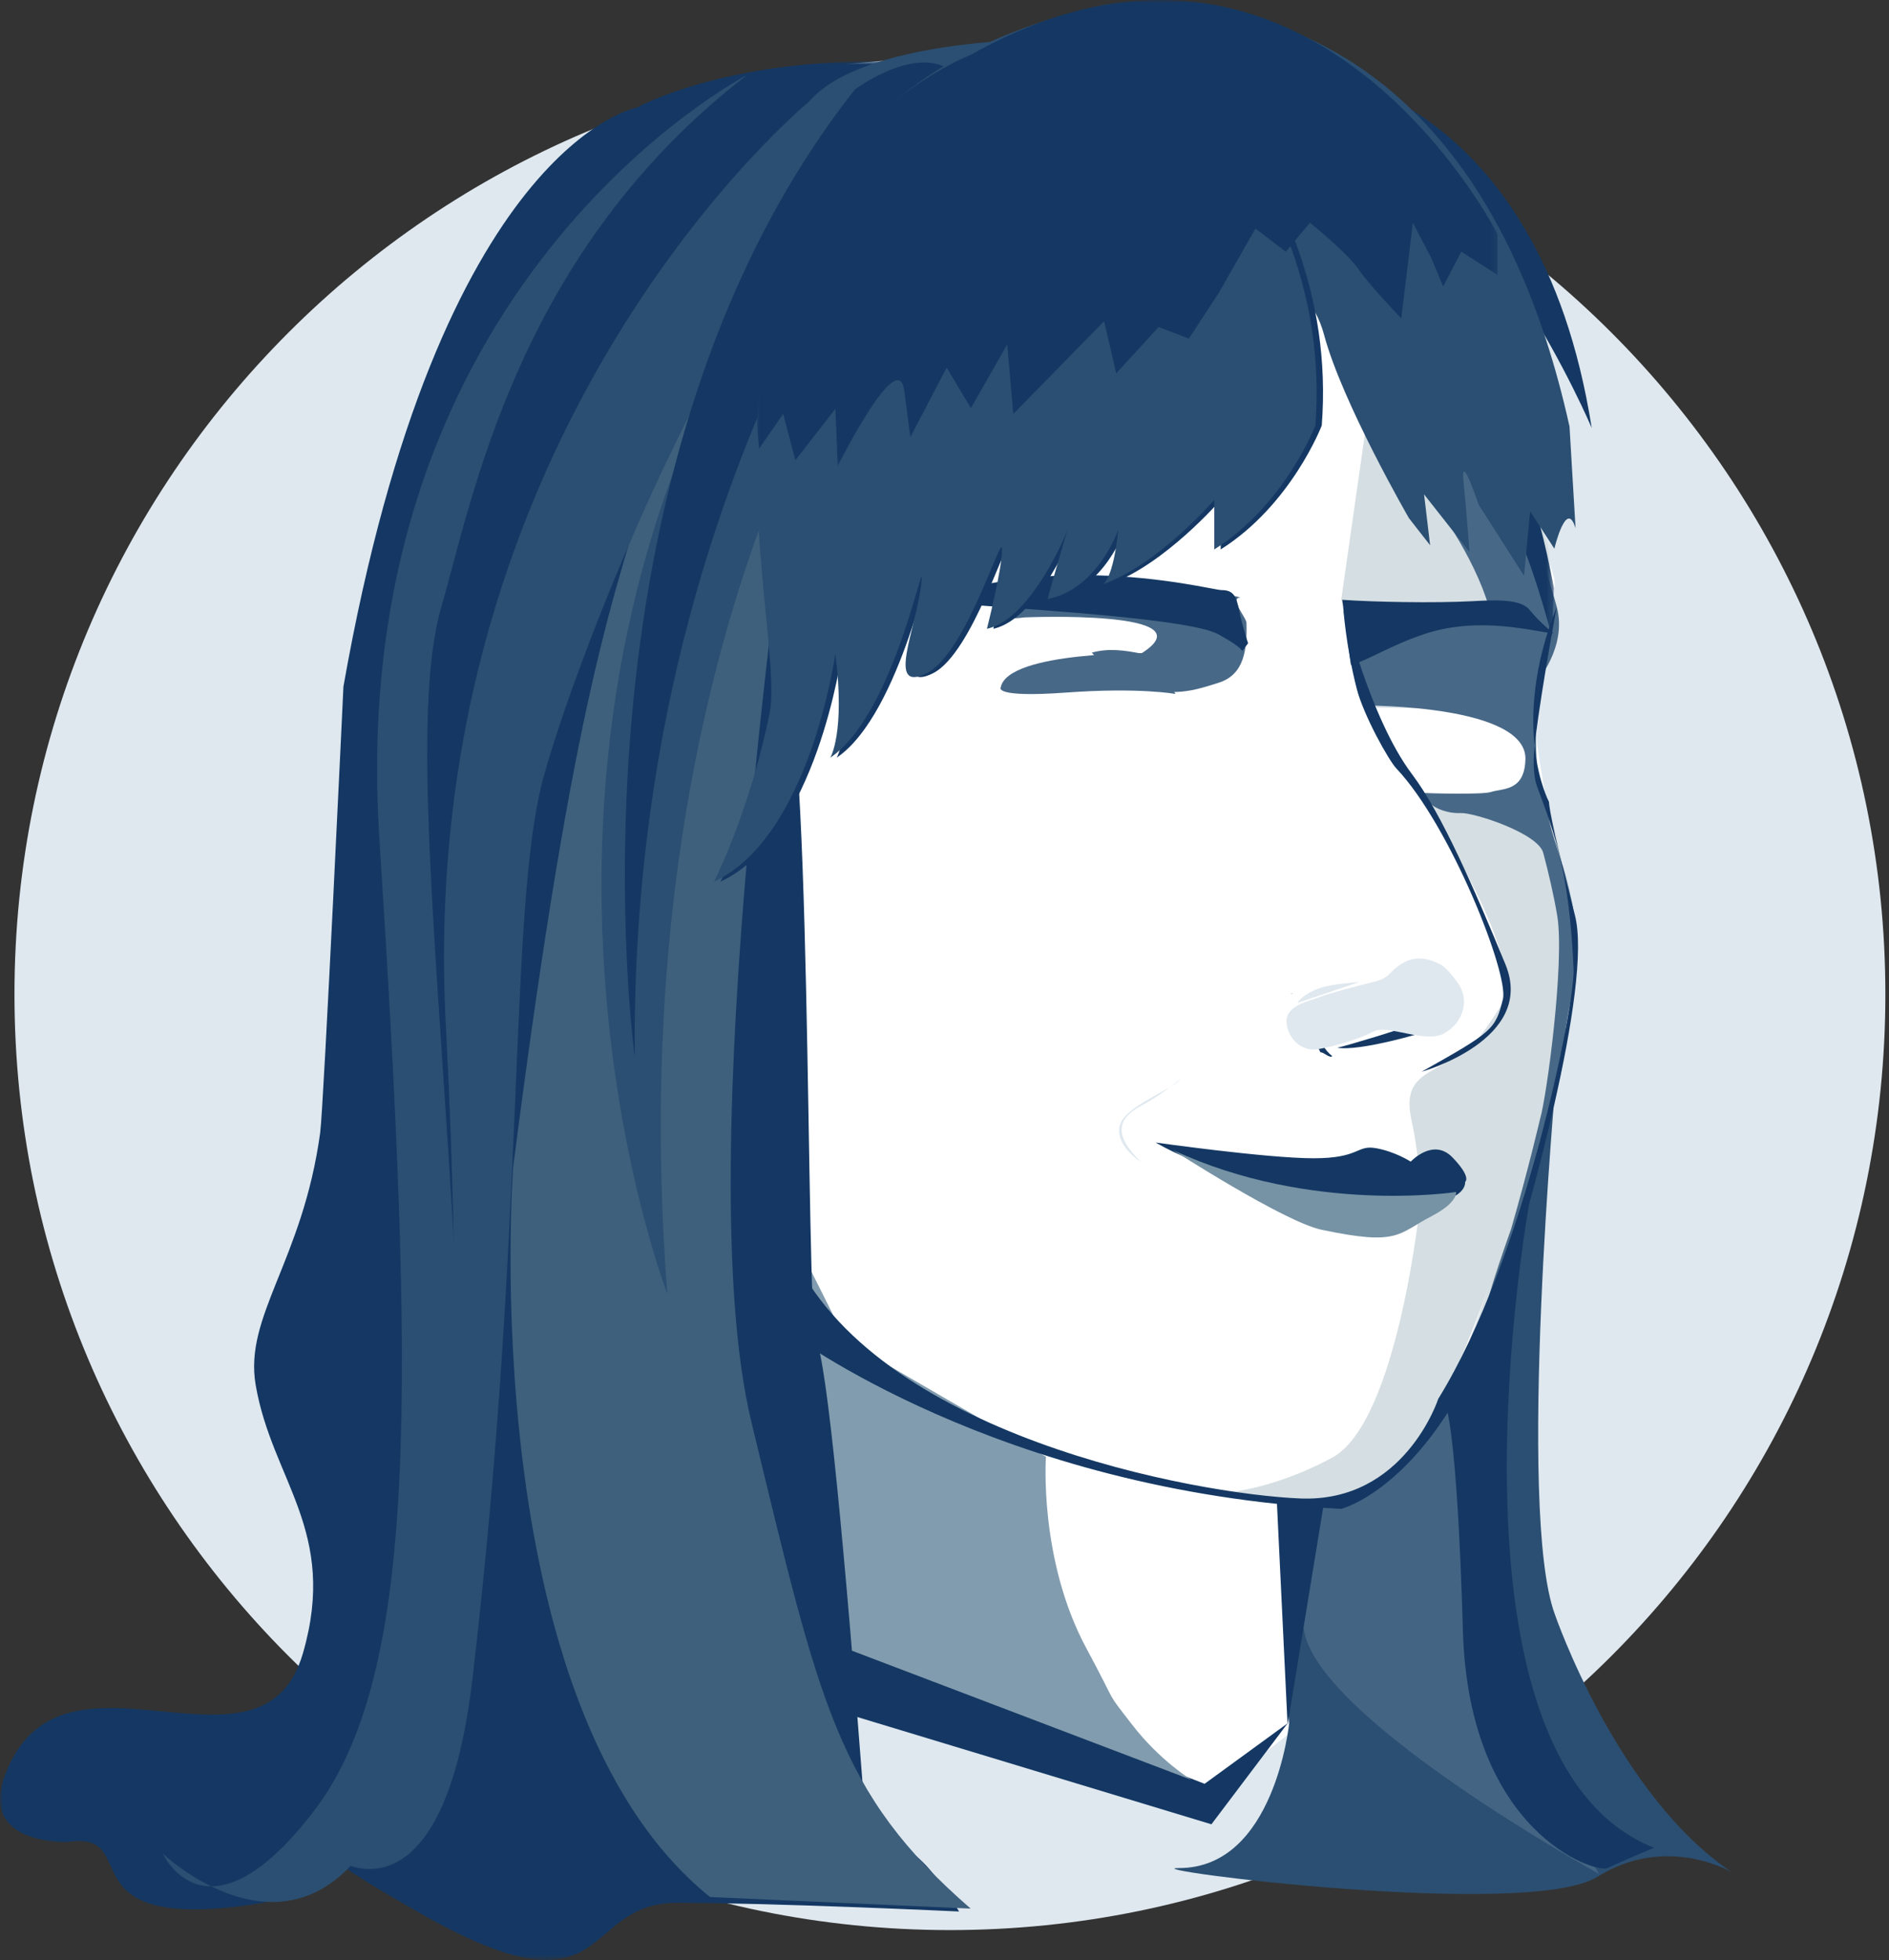 <?xml version="1.0" encoding="UTF-8"?>
<svg width="295px" height="306px" viewBox="0 0 295 306" version="1.1" xmlns="http://www.w3.org/2000/svg" xmlns:xlink="http://www.w3.org/1999/xlink">
    <rect x="0" y="0" width="295" height="306" fill="#333333" stroke="none"/>
    <title>Group 94</title>
    <defs>
        <polygon id="path-1" points="0 0 242.67 0 242.67 296.389 0 296.389"></polygon>
        <polygon id="path-3" points="0 5.68434189e-14 115.761 5.68434189e-14 115.761 72.76 0 72.76"></polygon>
    </defs>
    <g id="Webdesign" stroke="none" stroke-width="1" fill="none" fill-rule="evenodd">
        <g id="Group-94">
            <path d="M294.433,155.217 C294.433,235.898 229.028,301.303 148.347,301.303 C67.665,301.303 2.26,235.898 2.26,155.217 C2.26,74.536 67.665,9.131 148.347,9.131 C229.028,9.131 294.433,74.536 294.433,155.217" id="Fill-1" fill="#DFE8EF"></path>
            <path d="M224.386,38.62 C224.386,38.62 242.021,87.457 242.7,90.169 C243.378,92.882 239.308,106.448 239.308,109.84 C239.308,113.231 242.7,132.224 242.7,132.224 C242.7,132.224 243.378,137.649 244.735,150.536 C246.091,163.424 239.987,179.703 239.987,184.452 C239.987,189.2 223.029,257.027 223.029,257.027 L204.037,268.558 L189.115,280.089 L121.965,260.42 C121.965,260.42 96.868,107.805 97.546,105.769 C98.225,103.736 105.008,42.011 107.721,40.654 C110.434,39.297 224.386,38.62 224.386,38.62" id="Fill-3" fill="#FFFFFF"></path>
            <g id="Group-93">
                <path d="M216.247,46.081 L209.464,93.561 C209.464,93.561 214.896,113.123 219.74,120.734 C224.583,128.345 238.683,150.202 234.32,157.121 C229.957,164.04 229.203,163.836 225.743,165.912 C222.283,167.987 219.068,168.771 220.451,174.998 C221.835,181.225 221.835,187.452 221.835,187.452 C221.835,187.452 218.376,222.048 207.997,227.583 C197.618,233.118 190.007,233.118 190.007,233.118 C190.007,233.118 213.011,237.289 219.638,228.314 C230.491,213.618 248.404,158.054 243.869,140.218 C239.333,122.382 238.857,124.31 239.825,112.726 C240.972,99.008 242.593,94.044 241.901,86.433 C241.209,78.822 227.496,64.067 228.817,61.066 C230.138,58.065 216.247,46.081 216.247,46.081" id="Fill-5" fill="#D5DEE2"></path>
                <path d="M216.398,68.841 C216.398,68.841 236.897,91.149 232.978,104.413 L239.912,106.524 C239.912,106.524 244.805,101.035 243.112,94.736 C241.419,88.436 236.897,75.473 236.897,75.473 L216.398,68.841 Z" id="Fill-7" fill="#486887"></path>
                <path d="M201.325,269.011 C200.402,257.94 201.77,257.566 201.77,252.492 C201.77,247.418 204.077,236.347 204.077,236.347 C204.077,236.347 217.144,237.428 227.602,216.512 C233.137,205.442 243.03,167.96 243.03,167.96 C243.03,167.96 236.827,235.886 242.824,252.031 C242.824,252.031 252.52,280.306 270.51,292.299 C270.51,292.299 260.336,286.194 249.483,292.977 C238.631,299.76 176.002,291.621 184.142,291.621 C199.064,291.621 201.325,269.011 201.325,269.011" id="Fill-9" fill="#2B4F72"></path>
                <path d="M232.978,203.443 C232.978,203.443 219.412,242.105 249.709,292.525 C249.709,292.525 205.46,268.175 203.615,254.337 C201.77,240.498 204.339,234.644 204.339,234.644 C204.339,234.644 211.457,236.347 217.914,229.889 C224.372,223.431 232.978,203.443 232.978,203.443" id="Fill-11" fill="#446484"></path>
                <polygon id="Fill-13" fill="#143863" points="131.151 256.285 123.066 264.769 189.184 284.79 201.099 269.011 188.117 278.468"></polygon>
                <g id="Group-17" transform="translate(0, 9.579)">
                    <mask id="mask-2" fill="white">
                        <use xlink:href="#path-1"></use>
                    </mask>
                    <g id="Clip-16"></g>
                    <path d="M242.362,89.769 C239.52,79.338 232.487,54.888 214.419,43.773 C211.97,42.267 204.535,22.817 197.089,20.116 C189.228,17.265 186.603,32.005 180.915,32.075 C166.648,32.25 156.859,42.429 155.69,43.682 C151.223,48.468 155.476,52.348 145.676,63.159 C131.027,79.316 132.826,77.507 127.205,90.536 C122.304,101.897 124.852,106.861 119.096,116.67 C116.444,121.189 114.846,122.826 111.979,128.616 C108.671,135.294 107.867,139.025 105.93,139.097 C103.136,139.201 103.093,131.507 97.271,127.293 C92.341,123.726 108.587,141.821 104.21,145.353 C97.462,150.798 92.713,152.159 100.059,162.65 C106.386,171.688 102.872,169.49 112.051,181.307 C115.27,185.451 115.357,190.613 118.354,197.317 C130.664,224.858 129.799,246.513 129.799,246.513 C138.96,297.992 135.247,264.712 149.775,288.824 C149.775,288.824 120.908,287.467 105.686,287.467 C90.464,287.467 95.867,306.108 66.346,289.502 C36.824,272.896 66.221,284.229 38.084,287.92 C9.946,291.61 22.493,276.126 10.5,277.971 C10.5,277.971 -3.214,278.505 0.704,267.725 C9.329,243.991 40.886,270.706 47.317,248.48 C52.822,229.453 42.474,221.509 39.926,206.621 C38.082,195.851 47.259,187.28 50,167.263 C50.55,163.243 53.632,97.611 53.632,97.611 C68.613,12.736 99.484,7.201 99.484,7.201 C99.484,7.201 122.636,-5.715 164.856,3.049 C166.14,3.316 181.626,7.322 184.733,12.205 C185.067,12.73 186.46,15.181 188.229,15.126 C189.072,15.1 189.417,14.523 190.735,14.172 C190.735,14.172 192.09,13.811 194.027,14.172 C196.278,14.591 232.114,25.286 242.67,82.235" id="Fill-15" fill="#143863" mask="url(#mask-2)"></path>
                </g>
                <path d="M163.34,227.409 C163.34,227.409 162.196,243.479 169.668,257.339 C174.846,266.943 172.411,263.544 176.788,269.222 C181.167,274.899 186.087,277.862 186.087,277.862 L131.692,257.176 L119.433,183.992 L132.139,209.321 L163.34,227.409 Z" id="Fill-18" fill="#829CAF"></path>
                <polygon id="Fill-20" fill="#FCFCFD" points="149.791 129.138 149.667 129.291 149.877 129.316"></polygon>
                <path d="M201.752,155.204 L201.697,155.07 C201.697,155.07 201.811,155.144 201.815,155.139 C201.819,155.133 201.752,155.204 201.752,155.204" id="Fill-22" fill="#143863"></path>
                <path d="M208.052,164.868 C207.685,165.294 206.573,164.132 206.226,164.298 C204.238,160.769 205.991,158.989 206.98,157.132 C206.98,157.132 209.116,154.839 212.528,156.687 C212.528,156.687 207.477,155.598 206.292,160.863 C206.292,160.863 205.595,162.882 208.052,164.868" id="Fill-24" fill="#143863"></path>
                <path d="M225.57,160.064 C222.475,161.276 212.315,164.158 208.853,163.561 C210.559,163.183 219.02,160.621 220.44,159.972 C222.765,158.911 224.883,158.927 225.818,159.84 C225.719,159.912 225.636,159.986 225.57,160.064" id="Fill-26" fill="#143863"></path>
                <path d="M94.118,142.001 C94.118,142.001 83.268,145.314 87.277,157.703 C87.277,157.703 87.439,168.38 95.704,170.525 C95.704,170.525 93.215,164.037 91.995,157.808 C90.774,151.577 94.907,152.649 97.945,150.315 C100.983,147.98 99.491,142.704 94.118,142.001" id="Fill-28" fill="#7F7F93"></path>
                <path d="M151.766,63.441 C151.766,63.441 149.418,72.62 144.294,77.744 C139.171,82.867 132.897,90.618 130.673,96.231 C127.721,103.682 126.576,114.035 125.935,116.596 C125.295,119.158 112.06,142.214 110.779,145.416 C109.498,148.618 106.936,150.539 104.374,144.775 C101.813,139.011 94.768,135.169 94.768,135.169 C94.768,135.169 119.745,104.428 119.104,98.024 C118.464,91.62 113.34,91.62 118.464,85.216 C123.587,78.811 133.834,66.003 137.677,64.722 C141.519,63.441 161.372,49.352 163.934,46.149 C165.855,43.748 175.702,37.023 184.017,37.864 C186.789,38.144 189.391,39.265 191.472,41.666 C191.472,41.666 167.136,42.307 151.766,63.441" id="Fill-30" fill="#143863"></path>
                <path d="M187.616,37.797 C187.616,37.797 207.469,23.708 222.199,50.606 L228.817,61.066 C228.817,61.066 217.716,35.876 187.616,37.797" id="Fill-32" fill="#143863"></path>
                <path d="M102.911,182.971 C102.911,182.971 111.179,190.267 117.583,186.423 C117.583,186.423 114.439,194.713 102.911,182.971" id="Fill-34" fill="#143863"></path>
                <path d="M96.655,180.006 C96.655,180.006 114.603,107.875 121.508,104.423 C126.976,101.689 125.729,205.237 127.437,209.08 C129.145,212.923 131.789,239.986 135.205,284.816 C135.205,284.816 128.249,271.374 125.261,264.115 C122.272,256.857 113.733,257.711 110.744,236.364 C107.756,215.016 96.655,180.006 96.655,180.006" id="Fill-36" fill="#143863"></path>
                <path d="M166.308,106.436 C169.878,106.32 173.034,105.531 177.082,106.915 C183.133,108.983 186.569,107.761 190.324,106.579 C194.354,105.308 194.767,101.323 194.653,97.195 C194.632,96.448 191.885,93.303 193.735,93.278 C188.176,91.751 167.7,89.84 162.076,91.879 C162.373,92.517 152.696,97.368 159.96,96.383 C159.96,96.383 189.199,95.132 178.205,102.031 C175.656,101.516 173.085,101.159 170.517,101.879 C171.227,102.683 171.634,103.361 170.005,103.444 C169.238,103.483 168.478,103.656 167.717,103.778" id="Fill-38" fill="#486887"></path>
                <path d="M179.854,101.957 C179.854,101.957 157.344,101.596 156.273,107.332 C156.273,107.332 155.143,108.944 166.533,108.114 C177.923,107.284 183.575,108.333 183.575,108.333 L179.854,101.957 Z" id="Fill-40" fill="#486887"></path>
                <path d="M194.912,100.422 C194.912,100.422 193.989,97.654 193.529,95.348 C193.067,93.042 192.607,92.119 190.762,92.119 C188.916,92.119 158.471,83.816 134.946,98.577 L129.873,105.496 C129.873,105.496 140.345,93.543 152.338,94.465 C164.331,95.388 186.149,96.732 190.299,99.038 C194.452,101.345 193.939,101.701 193.939,101.701 L194.912,100.422 Z" id="Fill-42" fill="#143863"></path>
                <path d="M145.955,12.629 C145.955,12.629 83.573,71.78 92.798,213.392 C92.798,213.392 104.239,281.789 97.32,298.856 C97.32,298.856 94.292,264.024 89.218,240.499 C84.144,216.974 79.07,151.012 85.528,120.106 C91.986,89.201 112.743,21.393 145.955,12.629" id="Fill-44" fill="#143863"></path>
                <polygon id="Fill-46" fill="#143863" points="206.751 234.644 201.078 269.277 199.403 234.418"></polygon>
                <path d="M151.584,297.951 C130.783,279.863 128.07,266.298 117.357,222.047 C107.349,180.713 123.769,76.675 122.892,74.67 C118.049,63.599 123.584,35.923 123.584,35.923 C123.584,35.923 108.372,50.406 102.144,71.855 C95.917,93.305 89.825,106.772 80.138,182.19 C80.138,182.19 73.807,266.298 110.887,296.142 L151.584,297.951 Z" id="Fill-48" fill="#3E607C"></path>
                <path d="M126.351,15.858 C126.351,15.858 64.771,66.368 69.614,159.776 C74.458,253.184 65.667,280.768 53.458,290.716 C53.458,290.716 69.285,300.212 73.766,262.179 C82.305,189.701 79.301,142.017 84.836,121.49 C90.372,100.963 124.275,10.323 162.33,6.171 C162.33,6.171 134.654,6.171 126.351,15.858" id="Fill-50" fill="#2B4F72"></path>
                <path d="M116.665,11.706 C116.665,11.706 53.7,44.226 59.236,130.715 C64.772,217.204 65.463,261.486 48.858,282.936 C32.252,304.385 25.422,289.359 25.422,289.359 C25.422,289.359 47.094,310.013 60.242,283.029 C73.388,256.044 73.862,246.69 71.094,197.565 C68.326,148.439 64.079,111.341 68.922,94.736 C73.766,78.13 80.686,39.383 116.665,11.706" id="Fill-52" fill="#2B4F72"></path>
                <path d="M133.962,50.453 C133.962,50.453 96.599,103.73 104.21,201.982 C104.21,201.982 70.306,114.109 125.659,34.539 L133.962,50.453 Z" id="Fill-54" fill="#2B4F72"></path>
                <path d="M180.464,178.359 C180.464,178.359 197.858,180.817 205.139,180.817 C212.421,180.817 211.814,178.71 214.847,179.237 C217.881,179.764 220.309,181.344 220.309,181.344 C220.309,181.344 223.815,177.54 226.847,180.7 C229.881,183.86 228.803,184.504 228.803,184.504 C228.803,184.504 229.95,192.346 197.185,184.445 C197.185,184.445 187.745,182.573 180.464,178.359" id="Fill-56" fill="#143863"></path>
                <path d="M183.161,179.529 C183.161,179.529 200.536,190.732 206.353,191.966 C218.488,194.541 218.218,192.638 223.612,189.829 C227.729,187.685 227.387,186.084 227.387,186.084 C227.387,186.084 204.735,189.595 183.161,179.529" id="Fill-58" fill="#7693A5"></path>
                <path d="M184.507,168.358 C184.507,168.358 181.388,170.819 179.204,172.067 C177.02,173.315 171.856,175.394 178.268,181.46 C178.268,181.46 174.213,178.964 174.837,175.845 C175.46,172.725 182.947,170.23 184.507,168.358" id="Fill-60" fill="#DFE8EF"></path>
                <path d="M205.172,11.314 C205.172,11.314 240.329,14.424 248.576,66.818 C248.576,66.818 231.961,27.437 209.781,20.164 L204.782,8.488 L205.172,11.314 Z" id="Fill-62" fill="#143863"></path>
                <path d="M225.956,124.749 C225.956,124.749 243.439,127.934 242.83,156.79 C242.569,169.199 234.607,192.245 233.279,197.867 C231.952,203.488 228.155,212.638 228.155,212.638 C228.155,212.638 241.508,186.841 242.836,166.605 C244.164,146.369 245.422,154.673 244.822,143.018 C244.222,131.362 240.816,122.803 240.816,122.803 L225.956,124.749 Z" id="Fill-64" fill="#D5DEE2"></path>
                <path d="M212.78,110.443 C212.78,110.443 246.034,110.725 238.404,111.649 C236.462,111.884 243.708,122.029 236.897,124.009 C228.709,126.389 218.809,124.31 218.809,124.31 L212.78,110.443 Z" id="Fill-66" fill="#FFFFFF"></path>
                <path d="M238.209,118.801 C237.971,123.577 234.602,123.049 232.839,123.639 C231.558,124.068 223.393,123.866 221.97,123.768 C223.218,126.333 226.323,127.019 228.116,126.927 C230.148,126.823 240.192,130.062 241.007,133.146 C241.858,136.37 242.631,139.647 243.206,143.052 C244.342,150.336 241.562,171.131 240.515,174.654 C240.515,174.654 238.744,182.304 235.993,191.837 C235.993,191.837 232.005,202.982 232.074,204.499 C232.143,206.015 239.423,184.564 239.874,180.947 C240.352,177.119 243.847,170.139 244.152,164.443 C244.457,158.746 245.941,153.552 245.941,153.552 C246.471,145.35 246.107,142.932 244.509,136.745 C243.579,133.142 241.835,129.316 241.519,125.388 C239.309,121.295 240.213,116.472 239.61,110.744 C239.687,108.192 240.902,105.345 239.503,104.237 C237.341,102.527 234.78,96.175 232.375,96.576 C228.604,97.204 222.887,96.837 219.413,99.289 L211.876,100.495 C211.278,103.1 211.633,108.93 213.082,110.141 C213.082,110.141 238.966,109.983 238.209,118.801" id="Fill-68" fill="#486887"></path>
                <path d="M246.052,82.475 C244.632,77.706 242.74,85.653 242.74,85.653 L238.954,79.826 L238.008,89.892 L230.91,78.766 C230.91,78.766 228.071,70.288 228.544,75.056 C229.018,79.826 229.491,86.183 229.491,86.183 L222.393,77.177 L223.339,85.124 L220.027,80.885 C220.027,80.885 209.617,62.87 206.778,52.273 C203.939,41.676 194.002,42.471 192.583,40.352 C191.163,38.233 172.709,1.409 172.709,1.409 C172.709,1.409 228.071,-10.248 245.106,66.579" id="Fill-70" fill="#2B4F72"></path>
                <path d="M243.112,94.736 C243.112,94.736 240.912,106.405 239.766,115.344 C239.384,118.324 239.384,121.001 240.063,122.841 C242.779,130.202 245.066,135.928 245.745,151.319 C245.976,156.552 238.178,196.435 224.612,218.366 C224.612,218.366 219.347,234.593 203.052,233.924 C186.756,233.255 136.449,224.079 123.548,195.304 L123.096,207.965 C123.096,207.965 155.804,232.836 209.464,235.549 C209.464,235.549 224.983,231.661 234.787,201.522 C238.31,190.689 248.848,153.812 245.933,142.799 C241.859,127.408 241.901,125.18 241.901,125.18 C241.901,125.18 235.643,113.473 243.112,94.736" id="Fill-72" fill="#143863"></path>
                <path d="M209.615,93.636 L210.972,103.81 C213.938,102.955 216.989,100.809 222.427,98.987 C231.067,96.092 239.72,98.639 242.605,98.876 C241.961,98.356 241.044,97.57 240.07,96.558 C238.969,95.415 238.889,95.117 238.388,94.75 C236.704,93.516 233.247,93.673 229.957,93.849 C223.977,94.168 214.553,93.983 209.615,93.636" id="Fill-74" fill="#143863"></path>
                <path d="M238.856,187.617 C238.856,187.617 223.029,274.438 258.3,288.455 C258.3,288.455 252.874,290.716 251.065,291.62 C249.256,292.524 229.36,286.195 228.456,254.541 C227.551,222.887 225.742,219.269 225.742,219.269 L238.856,187.617 Z" id="Fill-76" fill="#143863"></path>
                <path d="M174.062,0.635 C174.062,0.635 209.571,25.404 206.415,66.425 C206.415,66.425 201.68,78.809 190.633,85.775 L190.633,78.035 C190.633,78.035 181.953,88.097 173.273,91.194 C173.273,91.194 174.851,90.419 175.64,82.68 C175.64,82.68 172.484,91.968 164.593,93.516 C164.593,93.516 166.96,85.001 167.749,82.68 C167.749,82.68 162.226,96.612 155.124,98.159 C155.124,98.159 157.491,88.871 157.491,85.775 C157.491,82.68 151.968,102.031 145.655,105.126 C139.342,108.222 144.077,98.159 144.866,91.194 C145.655,84.228 140.92,111.319 130.662,118.284 C130.662,118.284 133.029,114.415 131.451,102.031 C131.451,102.031 127.506,130.668 112.513,137.635 C112.513,137.635 118.037,126.799 121.193,111.319 C124.349,95.838 97.52,16.89 174.062,0.635" id="Fill-78" fill="#143863"></path>
                <path d="M149.775,12.166 C149.775,12.166 98.225,68.238 99.13,165.007 C99.13,165.007 86.468,73.664 133.496,13.975 C133.496,13.975 144.349,5.835 149.775,12.166" id="Fill-80" fill="#143863"></path>
                <path d="M173.062,0.635 C173.062,0.635 208.571,25.404 205.415,66.425 C205.415,66.425 200.68,78.809 189.633,85.775 L189.633,78.035 C189.633,78.035 180.953,88.097 172.273,91.194 C172.273,91.194 173.851,90.419 174.64,82.68 C174.64,82.68 171.484,91.968 163.593,93.516 C163.593,93.516 165.96,85.001 166.749,82.68 C166.749,82.68 161.226,96.612 154.124,98.159 C154.124,98.159 156.491,88.871 156.491,85.775 C156.491,82.68 150.968,102.031 144.655,105.126 C138.342,108.222 143.077,98.159 143.866,91.194 C144.655,84.228 139.92,111.319 129.662,118.284 C129.662,118.284 132.029,114.415 130.451,102.031 C130.451,102.031 126.506,130.668 111.513,137.635 C111.513,137.635 117.037,126.799 120.193,111.319 C123.349,95.838 96.52,16.89 173.062,0.635" id="Fill-82" fill="#2B4F72"></path>
                <path d="M209.766,94.767 C209.766,94.767 210.161,100.837 211.875,107.504 C212.962,111.727 216.881,118.713 218.062,119.96 C226.522,128.885 235.655,152.066 234.708,155.96 C233.55,160.714 233.077,161.083 222.006,167.31 C222.006,167.31 239.938,162.303 235.095,150.541 C230.25,138.778 225.177,127.047 220.519,120.869 C213.804,111.96 209.766,94.767 209.766,94.767" id="Fill-84" fill="#143863"></path>
                <g id="Group-88" transform="translate(118.121, 0)">
                    <mask id="mask-4" fill="white">
                        <use xlink:href="#path-3"></use>
                    </mask>
                    <g id="Clip-87"></g>
                    <path d="M33.502,8.549 C33.502,8.549 -4.318,23.019 0.409,70.047 L4.191,64.621 L6.082,71.856 L12.344,63.818 L12.701,72.76 C12.701,72.76 22.156,53.768 23.101,61.003 L24.047,68.238 L29.72,57.386 L33.502,63.716 L39.175,53.768 L40.121,64.621 L54.303,50.151 L56.194,58.29 L62.813,51.055 L67.54,52.864 L72.268,45.629 L77.941,35.68 L82.668,39.298 L86.45,34.776 C86.45,34.776 92.123,39.298 94.014,42.011 C95.906,44.724 100.71,49.701 100.71,49.701 L102.524,34.776 L105.361,40.202 L107.252,44.724 L110.088,39.298 L115.761,42.916 L115.761,36.585 C115.761,36.585 86.45,-21.296 33.502,8.549" id="Fill-86" fill="#143863" mask="url(#mask-4)"></path>
                </g>
                <path d="M224.653,150.429 C224.653,150.429 221.845,148.748 219.181,150.286 C216.517,151.824 217.461,152.556 214.308,153.342 C211.155,154.128 207.553,155.062 206.099,155.643 C204.645,156.224 200.918,156.907 200.913,159.359 C200.909,161.81 203.069,164.294 205.893,163.781 C208.716,163.268 212.43,162.135 214.543,161.009 C216.656,159.882 222.569,162.909 225.46,161.36 C228.352,159.812 229.696,156.268 227.632,153.393 C225.568,150.517 224.653,150.429 224.653,150.429" id="Fill-89" fill="#DFE8EF"></path>
                <path d="M212.262,153.304 C210.146,153.527 207.175,153.66 205.093,154.656 C203.012,155.652 202.627,156.572 202.627,156.572 L212.262,153.304 Z" id="Fill-91" fill="#DFE8EF"></path>
            </g>
        </g>
    </g>
</svg>